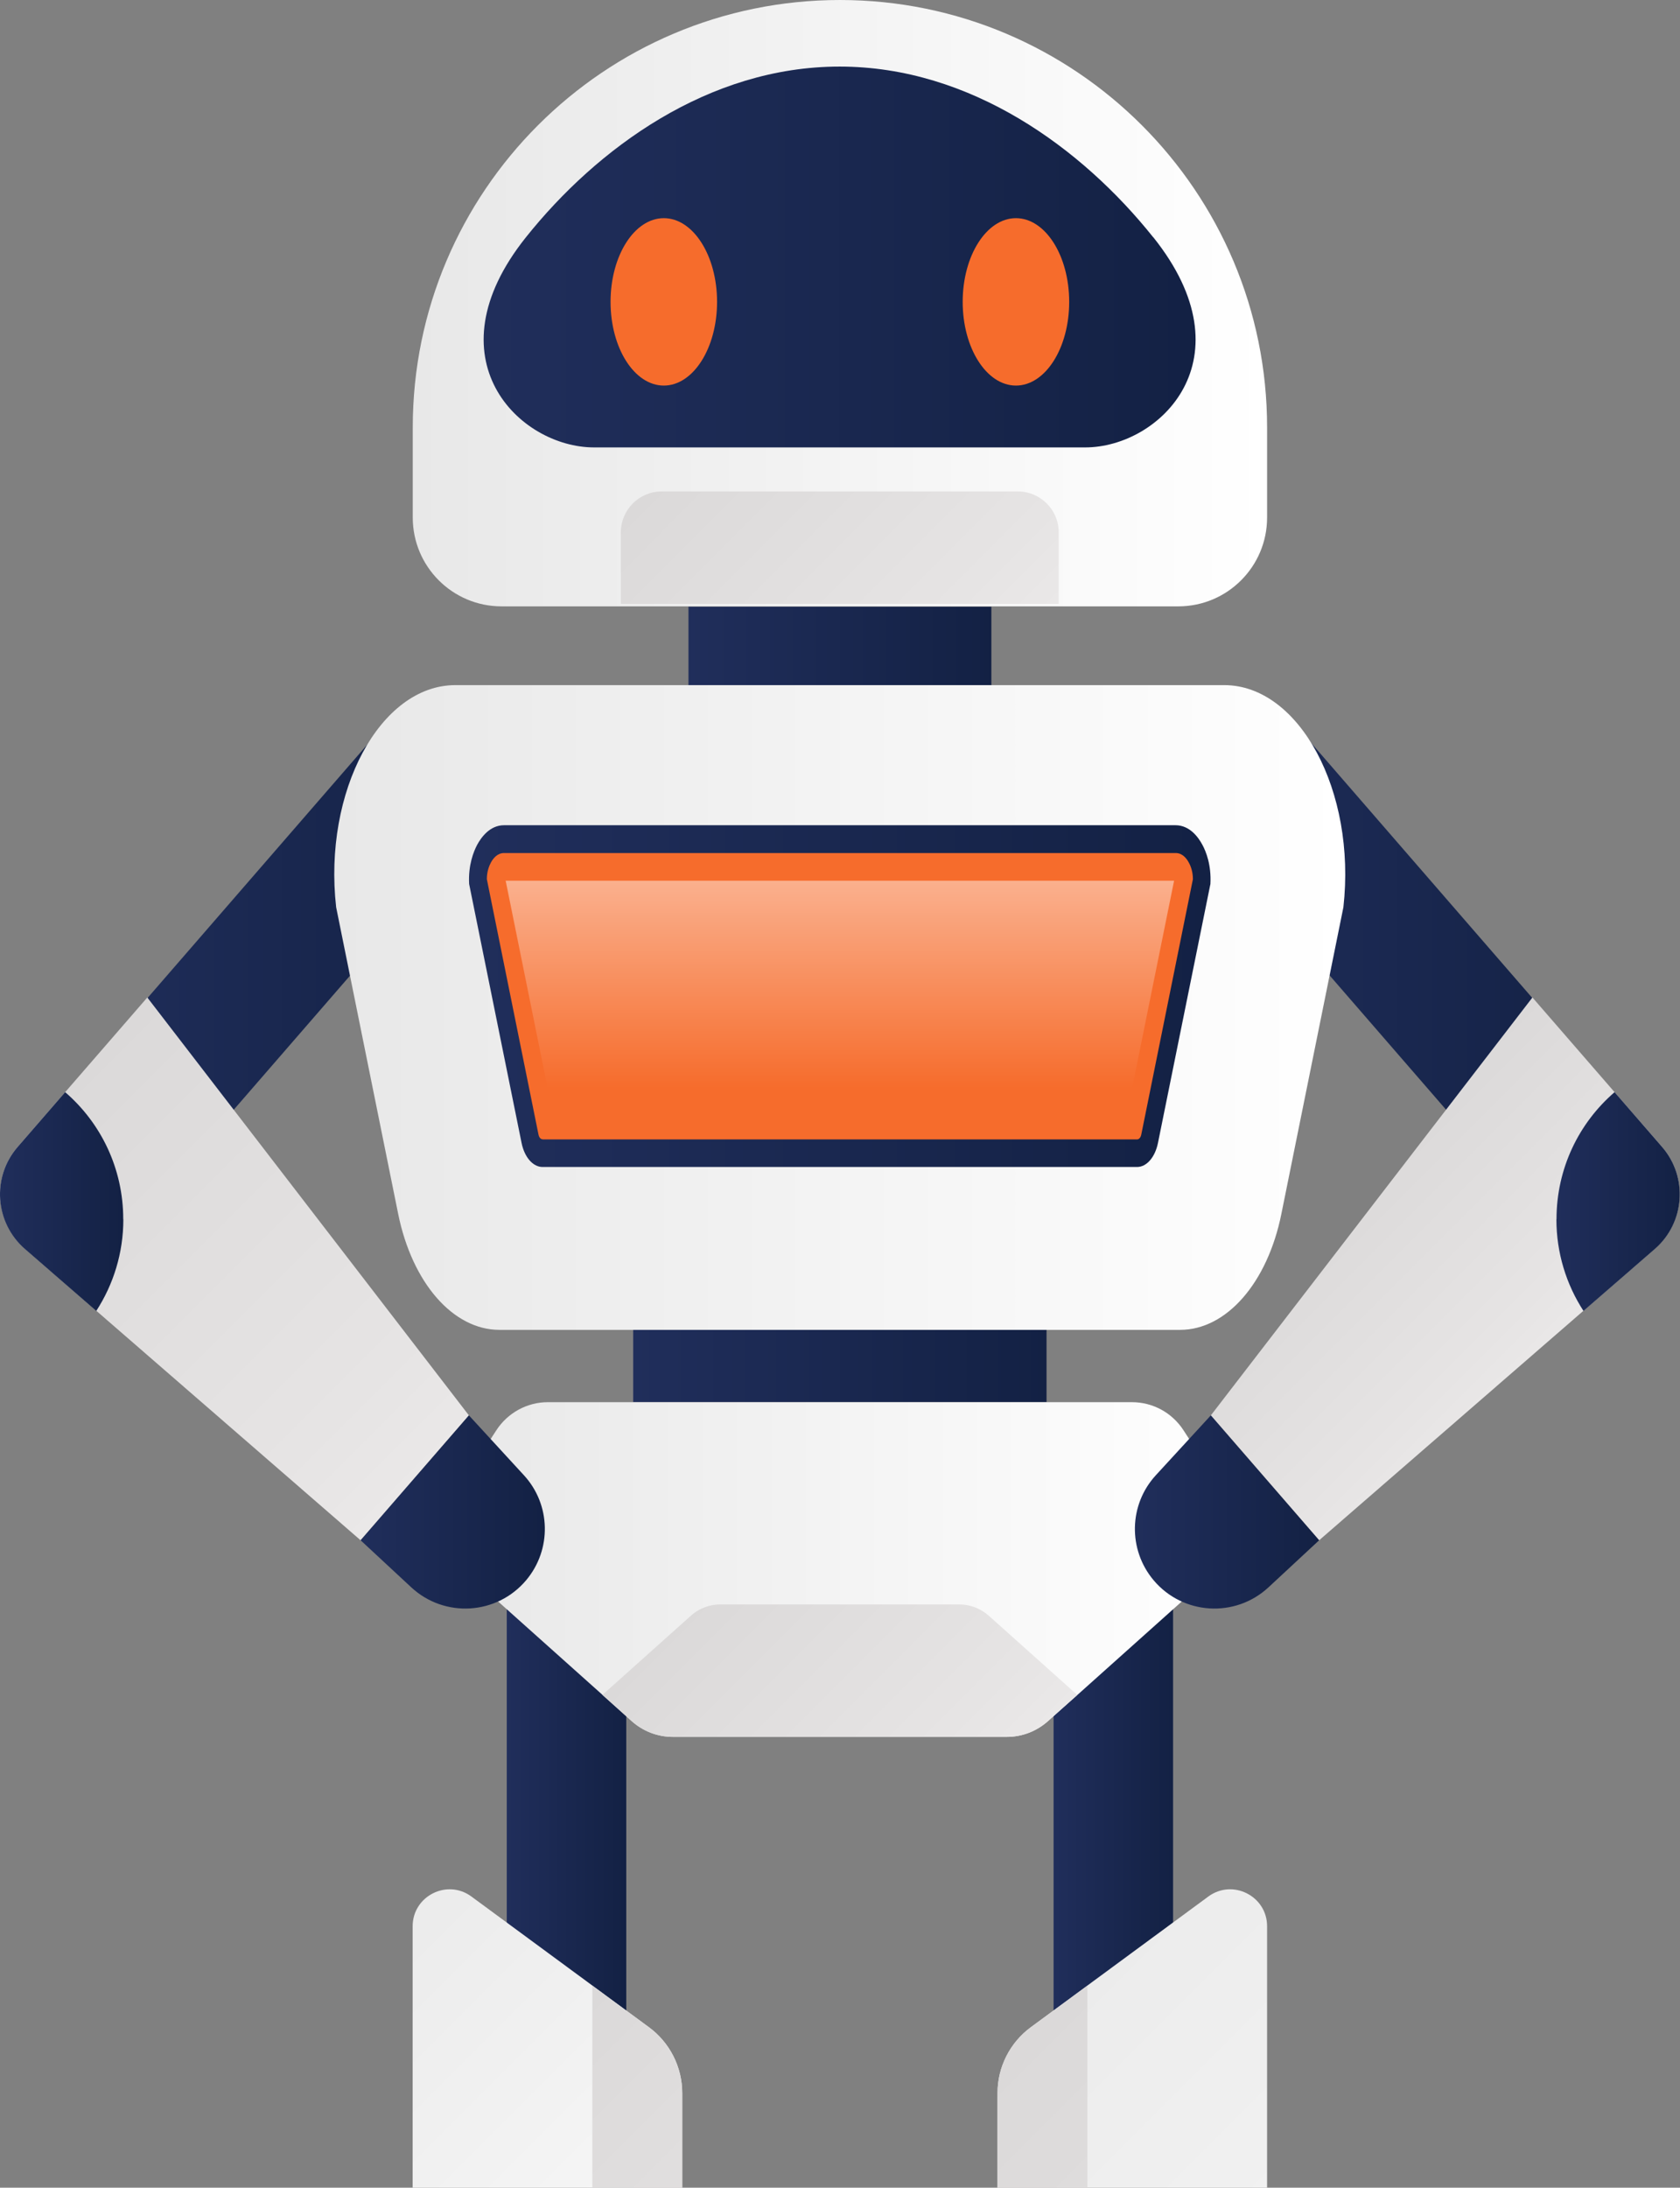 <svg width="637" height="829" viewBox="0 0 637 829" fill="none" xmlns="http://www.w3.org/2000/svg">
<rect x="0" y="0" width="637" height="829" fill="#808080" stroke="none"/>
<path d="M237.458 609.092H192.152V810.087H237.458V609.092Z" fill="url(#paint0_linear_1162_744)"/>
<path d="M258.68 793.14V992.571C258.68 1001.54 251.39 1008.83 242.42 1008.83H104.289C91.121 1008.83 85.281 992.303 95.51 984.021L148.373 941.158C153.488 936.997 156.465 930.776 156.465 924.173V729.934C156.465 718.483 169.519 711.88 178.755 718.674L246.046 768.178C253.985 774.018 258.68 783.293 258.68 793.14Z" fill="url(#paint1_linear_1162_744)"/>
<path d="M104.289 1008.87H242.421C251.39 1008.87 258.681 1001.58 258.681 992.609V793.179C258.681 783.331 253.986 774.056 246.047 768.216L224.596 752.453V965.433C224.596 981.082 211.886 993.792 196.237 993.792H90.358C89.823 1001.27 95.358 1008.91 104.289 1008.91V1008.87Z" fill="url(#paint2_linear_1162_744)"/>
<path d="M399.483 810.087H444.789V609.092H399.483V810.087Z" fill="url(#paint3_linear_1162_744)"/>
<path d="M378.224 793.14V992.571C378.224 1001.54 385.514 1008.83 394.483 1008.83H532.615C545.783 1008.83 551.623 992.303 541.394 984.021L488.53 941.158C483.416 936.997 480.439 930.776 480.439 924.173V729.934C480.439 718.483 467.385 711.88 458.148 718.674L390.857 768.178C382.918 774.018 378.224 783.293 378.224 793.14Z" fill="url(#paint4_linear_1162_744)"/>
<path d="M532.615 1008.87H394.483C385.514 1008.87 378.224 1001.58 378.224 992.609V793.179C378.224 783.331 382.918 774.056 390.857 768.216L412.308 752.453V965.433C412.308 981.082 425.018 993.792 440.667 993.792H546.547C547.081 1001.27 541.546 1008.91 532.615 1008.91V1008.87Z" fill="url(#paint5_linear_1162_744)"/>
<path d="M396.812 429.204H240.092V531.343H396.812V429.204Z" fill="url(#paint6_linear_1162_744)"/>
<path d="M460.324 595.924L408.491 642.299L397.346 652.222C393.071 656.039 387.537 658.177 381.811 658.177H255.092C249.367 658.177 243.832 656.039 239.558 652.222L228.451 642.261L176.618 595.924C168.068 588.252 166.389 575.466 172.648 565.885L188.221 541.954C192.534 535.351 199.862 531.343 207.725 531.343H429.217C437.079 531.343 444.408 535.313 448.721 541.954L464.293 565.885C470.553 575.504 468.874 588.252 460.324 595.924Z" fill="url(#paint7_linear_1162_744)"/>
<path d="M408.453 642.299L397.308 652.223C393.033 656.039 387.499 658.177 381.773 658.177H255.054C249.329 658.177 243.794 656.039 239.52 652.223L228.413 642.261L262.001 612.222C265.054 609.474 269.024 607.985 273.108 607.985H363.72C367.842 607.985 371.773 609.512 374.865 612.222L408.453 642.261V642.299Z" fill="url(#paint8_linear_1162_744)"/>
<path d="M375.895 229.927H261.046V259.774H375.895V229.927Z" fill="url(#paint9_linear_1162_744)"/>
<path d="M318.453 0C407.843 0 480.44 72.596 480.44 161.987V196.11C480.44 214.698 465.363 229.774 446.775 229.774H190.169C171.58 229.774 156.504 214.698 156.504 196.11V161.987C156.504 72.596 229.1 0 318.491 0H318.453Z" fill="url(#paint10_linear_1162_744)"/>
<path d="M437.271 89.925C410.362 56.222 368.071 25.229 318.338 25.229C268.604 25.229 226.314 56.222 199.405 89.925C162.611 135.956 196.886 169.544 225.245 169.544H411.469C439.828 169.544 474.103 135.956 437.309 89.925H437.271Z" fill="url(#paint11_linear_1162_744)"/>
<path d="M251.696 146.109C262.847 146.109 271.887 131.908 271.887 114.391C271.887 96.874 262.847 82.673 251.696 82.673C240.544 82.673 231.504 96.874 231.504 114.391C231.504 131.908 240.544 146.109 251.696 146.109Z" fill="#F66C2C"/>
<path d="M405.4 114.391C405.4 96.872 396.354 82.673 385.209 82.673C374.063 82.673 365.018 96.872 365.018 114.391C365.018 131.91 374.063 146.109 385.209 146.109C396.354 146.109 405.4 131.91 405.4 114.391Z" fill="#F66C2C"/>
<path d="M250.97 186.224H385.896C394.484 186.224 401.43 193.171 401.43 201.758V228.82H235.397V201.758C235.397 193.171 242.344 186.224 250.932 186.224H250.97Z" fill="url(#paint12_linear_1162_744)"/>
<path d="M190.858 302.71L151.248 268.339L22.868 416.284L62.477 450.655L190.858 302.71Z" fill="url(#paint13_linear_1162_744)"/>
<path d="M177.8 536.343L136.731 583.672L36.538 496.724L9.439 473.213C-1.935 463.289 -3.157 446.037 6.691 434.624L24.744 413.822L55.852 377.982L177.762 536.305L177.8 536.343Z" fill="url(#paint14_linear_1162_744)"/>
<path d="M46.769 462.029C46.769 474.816 42.99 486.762 36.501 496.763L9.402 473.251C-1.972 463.327 -3.194 446.075 6.654 434.662L24.707 413.861C38.219 425.502 46.73 442.754 46.73 462.029H46.769Z" fill="url(#paint15_linear_1162_744)"/>
<path d="M177.801 536.343L136.732 583.672L155.931 601.497C168.564 613.214 188.412 611.993 199.519 598.787C209.252 587.184 208.908 570.16 198.641 559.015L177.801 536.343Z" fill="url(#paint16_linear_1162_744)"/>
<path d="M574.455 450.646L614.065 416.274L485.685 268.329L446.075 302.701L574.455 450.646Z" fill="url(#paint17_linear_1162_744)"/>
<path d="M459.103 536.343L500.172 583.672L600.364 496.724L627.464 473.213C638.838 463.289 640.059 446.037 630.212 434.624L612.158 413.822L581.051 377.982L459.141 536.305L459.103 536.343Z" fill="url(#paint18_linear_1162_744)"/>
<path d="M590.135 462.029C590.135 474.816 593.913 486.762 600.402 496.763L627.502 473.251C638.876 463.327 640.097 446.075 630.25 434.662L612.196 413.861C598.684 425.502 590.173 442.754 590.173 462.029H590.135Z" fill="url(#paint19_linear_1162_744)"/>
<path d="M459.102 536.343L500.171 583.672L480.972 601.497C468.339 613.214 448.491 611.993 437.384 598.787C427.651 587.184 427.995 570.16 438.262 559.015L459.102 536.343Z" fill="url(#paint20_linear_1162_744)"/>
<path d="M189.405 503.938H447.461C465.019 503.938 480.592 486.152 485.859 459.968L509.371 343.783C514.294 299.851 492.691 259.622 464.179 259.622H172.649C144.137 259.622 122.495 299.851 127.457 343.783L150.969 459.968C156.274 486.152 171.809 503.938 189.366 503.938H189.405Z" fill="url(#paint21_linear_1162_744)"/>
<path d="M205.741 442.22C202.076 442.22 198.87 438.555 197.763 433.097L177.878 334.966C177.496 327.791 179.595 322.638 180.931 320.119C182.42 317.371 185.702 312.714 191.084 312.714H445.744C451.126 312.714 454.408 317.332 455.897 320.119C457.271 322.638 459.332 327.752 458.95 334.966L439.064 433.097C437.957 438.555 434.751 442.22 431.125 442.22H205.702H205.741Z" fill="url(#paint22_linear_1162_744)"/>
<path d="M205.741 431.723C205.015 431.723 204.405 431.036 204.176 429.929L184.595 333.134C184.595 330.31 185.435 328.172 186.122 326.875C187 325.233 188.603 323.249 191.122 323.249H445.782C448.301 323.249 449.904 325.233 450.782 326.913C451.507 328.211 452.309 330.348 452.309 333.172L432.728 429.968C432.499 431.036 431.889 431.762 431.163 431.762H205.741V431.723Z" fill="#F66C2C"/>
<path style="mix-blend-mode:overlay" d="M209.443 421.227L191.733 333.745H445.172L427.461 421.227H209.443Z" fill="url(#paint23_linear_1162_744)"/>
<defs>
<linearGradient id="paint0_linear_1162_744" x1="192.152" y1="709.59" x2="237.458" y2="709.59" gradientUnits="userSpaceOnUse">
<stop stop-color="#202E5B"/>
<stop offset="1" stop-color="#132144"/>
</linearGradient>
<linearGradient id="paint1_linear_1162_744" x1="49.746" y1="765.774" x2="267.039" y2="983.067" gradientUnits="userSpaceOnUse">
<stop stop-color="#E8E8E8"/>
<stop offset="1" stop-color="white"/>
</linearGradient>
<linearGradient id="paint2_linear_1162_744" x1="130.511" y1="846.5" x2="271.009" y2="986.998" gradientUnits="userSpaceOnUse">
<stop stop-color="#DBD9D9"/>
<stop offset="0.8" stop-color="#E6E4E4"/>
<stop offset="1" stop-color="#EAE8E8"/>
</linearGradient>
<linearGradient id="paint3_linear_1162_744" x1="399.445" y1="709.59" x2="444.751" y2="709.59" gradientUnits="userSpaceOnUse">
<stop stop-color="#202E5B"/>
<stop offset="1" stop-color="#132144"/>
</linearGradient>
<linearGradient id="paint4_linear_1162_744" x1="298.871" y1="731.269" x2="668.533" y2="1100.93" gradientUnits="userSpaceOnUse">
<stop stop-color="#E8E8E8"/>
<stop offset="1" stop-color="white"/>
</linearGradient>
<linearGradient id="paint5_linear_1162_744" x1="338.986" y1="819.553" x2="533.34" y2="1013.94" gradientUnits="userSpaceOnUse">
<stop stop-color="#DBD9D9"/>
<stop offset="0.8" stop-color="#E6E4E4"/>
<stop offset="1" stop-color="#EAE8E8"/>
</linearGradient>
<linearGradient id="paint6_linear_1162_744" x1="240.092" y1="480.274" x2="396.812" y2="480.274" gradientUnits="userSpaceOnUse">
<stop stop-color="#202E5B"/>
<stop offset="1" stop-color="#132144"/>
</linearGradient>
<linearGradient id="paint7_linear_1162_744" x1="168.831" y1="594.779" x2="468.072" y2="594.779" gradientUnits="userSpaceOnUse">
<stop stop-color="#E8E8E8"/>
<stop offset="1" stop-color="white"/>
</linearGradient>
<linearGradient id="paint8_linear_1162_744" x1="273.451" y1="597.26" x2="363.453" y2="687.299" gradientUnits="userSpaceOnUse">
<stop stop-color="#DBD9D9"/>
<stop offset="0.8" stop-color="#E6E4E4"/>
<stop offset="1" stop-color="#EAE8E8"/>
</linearGradient>
<linearGradient id="paint9_linear_1162_744" x1="261.046" y1="244.851" x2="375.857" y2="244.851" gradientUnits="userSpaceOnUse">
<stop stop-color="#202E5B"/>
<stop offset="1" stop-color="#132144"/>
</linearGradient>
<linearGradient id="paint10_linear_1162_744" x1="156.466" y1="114.925" x2="480.44" y2="114.925" gradientUnits="userSpaceOnUse">
<stop stop-color="#E8E8E8"/>
<stop offset="1" stop-color="white"/>
</linearGradient>
<linearGradient id="paint11_linear_1162_744" x1="183.336" y1="97.406" x2="453.263" y2="97.406" gradientUnits="userSpaceOnUse">
<stop stop-color="#202E5B"/>
<stop offset="1" stop-color="#132144"/>
</linearGradient>
<linearGradient id="paint12_linear_1162_744" x1="268.528" y1="162.216" x2="368.3" y2="261.95" gradientUnits="userSpaceOnUse">
<stop stop-color="#DBD9D9"/>
<stop offset="0.8" stop-color="#E6E4E4"/>
<stop offset="1" stop-color="#EAE8E8"/>
</linearGradient>
<linearGradient id="paint13_linear_1162_744" x1="22.876" y1="359.464" x2="190.855" y2="359.464" gradientUnits="userSpaceOnUse">
<stop stop-color="#202E5B"/>
<stop offset="1" stop-color="#132144"/>
</linearGradient>
<linearGradient id="paint14_linear_1162_744" x1="20.431" y1="413.441" x2="163.678" y2="556.725" gradientUnits="userSpaceOnUse">
<stop stop-color="#DBD9D9"/>
<stop offset="0.8" stop-color="#E6E4E4"/>
<stop offset="1" stop-color="#EAE8E8"/>
</linearGradient>
<linearGradient id="paint15_linear_1162_744" x1="0.012" y1="455.312" x2="46.769" y2="455.312" gradientUnits="userSpaceOnUse">
<stop stop-color="#202E5B"/>
<stop offset="1" stop-color="#132144"/>
</linearGradient>
<linearGradient id="paint16_linear_1162_744" x1="136.732" y1="572.947" x2="206.58" y2="572.947" gradientUnits="userSpaceOnUse">
<stop stop-color="#202E5B"/>
<stop offset="1" stop-color="#132144"/>
</linearGradient>
<linearGradient id="paint17_linear_1162_744" x1="446.043" y1="359.509" x2="614.023" y2="359.509" gradientUnits="userSpaceOnUse">
<stop stop-color="#202E5B"/>
<stop offset="1" stop-color="#132144"/>
</linearGradient>
<linearGradient id="paint18_linear_1162_744" x1="509.409" y1="449.624" x2="580.287" y2="520.503" gradientUnits="userSpaceOnUse">
<stop stop-color="#DBD9D9"/>
<stop offset="0.8" stop-color="#E6E4E4"/>
<stop offset="1" stop-color="#EAE8E8"/>
</linearGradient>
<linearGradient id="paint19_linear_1162_744" x1="590.135" y1="455.312" x2="636.891" y2="455.312" gradientUnits="userSpaceOnUse">
<stop stop-color="#202E5B"/>
<stop offset="1" stop-color="#132144"/>
</linearGradient>
<linearGradient id="paint20_linear_1162_744" x1="430.361" y1="572.947" x2="500.209" y2="572.947" gradientUnits="userSpaceOnUse">
<stop stop-color="#202E5B"/>
<stop offset="1" stop-color="#132144"/>
</linearGradient>
<linearGradient id="paint21_linear_1162_744" x1="126.77" y1="381.761" x2="510.134" y2="381.761" gradientUnits="userSpaceOnUse">
<stop stop-color="#E8E8E8"/>
<stop offset="1" stop-color="white"/>
</linearGradient>
<linearGradient id="paint22_linear_1162_744" x1="177.878" y1="377.486" x2="459.065" y2="377.486" gradientUnits="userSpaceOnUse">
<stop stop-color="#202E5B"/>
<stop offset="1" stop-color="#132144"/>
</linearGradient>
<linearGradient id="paint23_linear_1162_744" x1="318.452" y1="412.372" x2="318.452" y2="242.026" gradientUnits="userSpaceOnUse">
<stop stop-color="white" stop-opacity="0"/>
<stop offset="1" stop-color="white"/>
</linearGradient>
</defs>
</svg>
